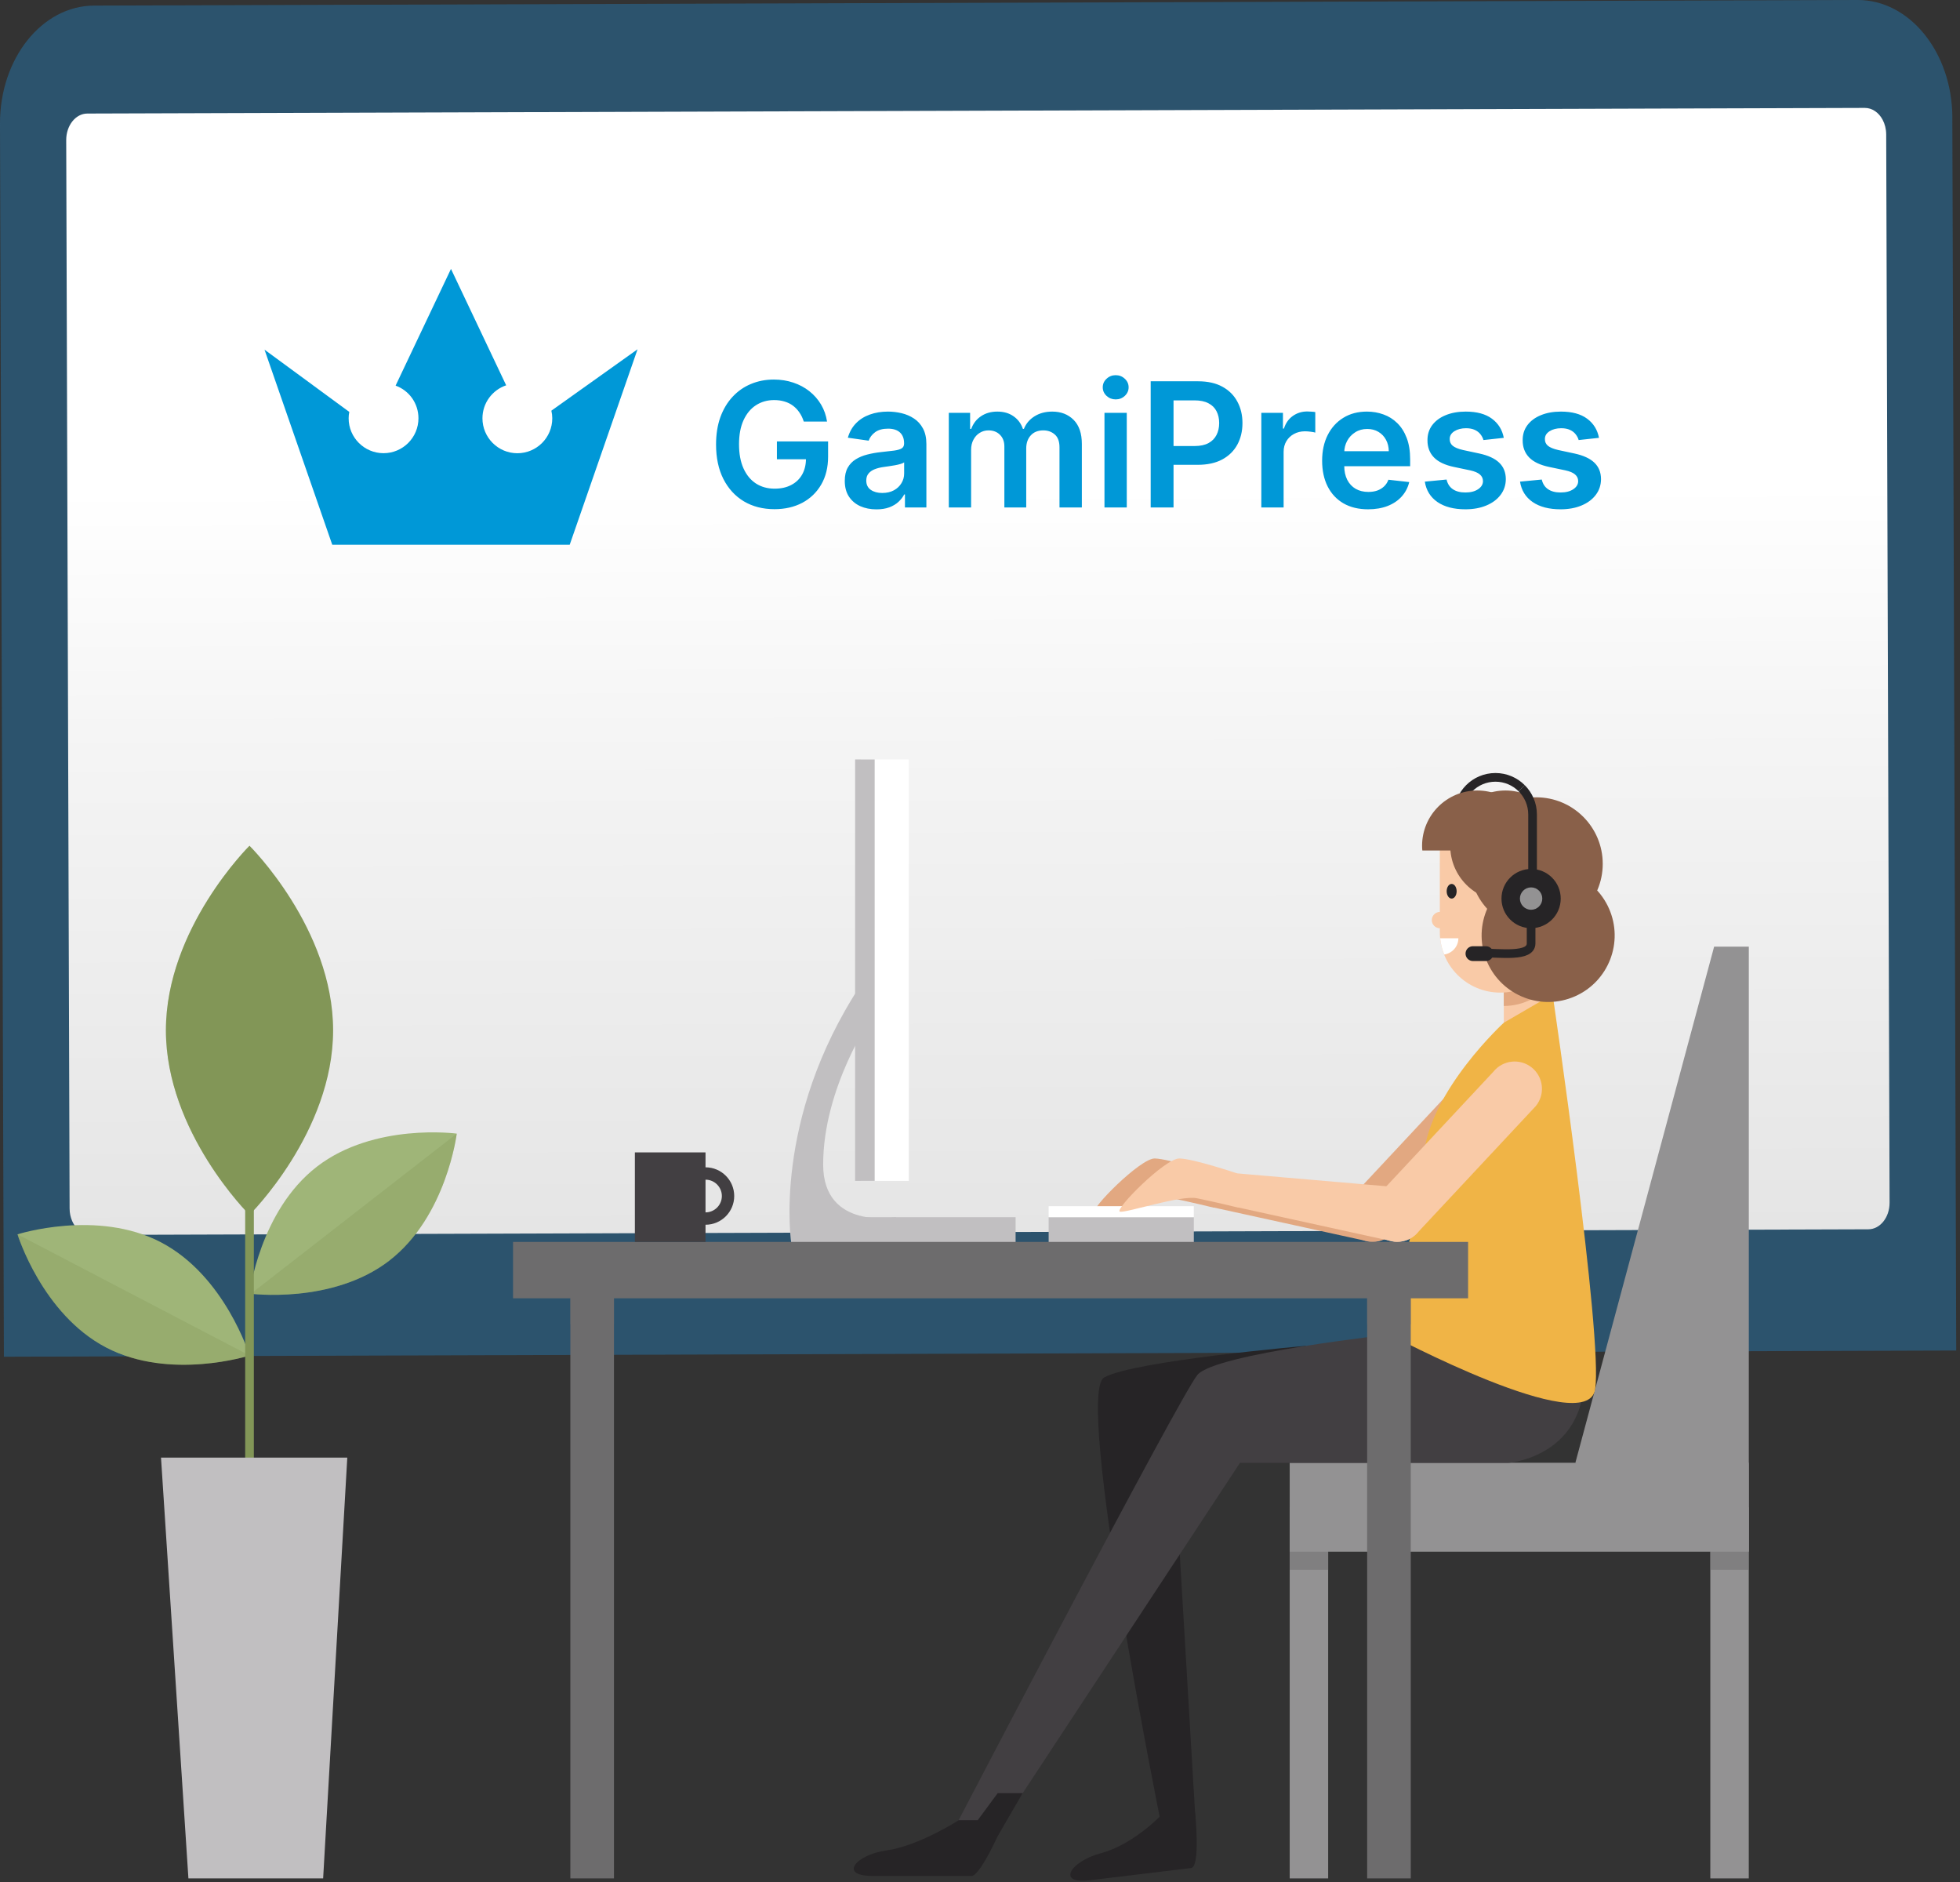 <?xml version="1.0" encoding="UTF-8"?> <svg xmlns="http://www.w3.org/2000/svg" width="452" height="434" viewBox="0 0 452 434" fill="none"><rect x="0" y="0" width="452" height="434" fill="#333333" stroke="none"/><g clip-path="url(#clip0_2100_232)"><path opacity="0.93" d="M450.23 27.09L451.13 311.38L0.9 312.81L0 28.52C-0.05 13.52 9.67 1.33 21.69 1.29L428.37 9.86444e-05C440.4 -0.04 450.19 12.09 450.24 27.09H450.23Z" fill="#2C5672"></path><path d="M434.98 30.98L435.76 277.29C435.77 280.67 433.59 283.42 430.87 283.43L20.97 284.73C19.95 284.73 18.99 284.34 18.2 283.67C16.91 282.57 16.05 280.72 16.05 278.62L15.27 32.31C15.26 28.93 17.44 26.18 20.15 26.18L430.05 24.88C431.76 24.88 433.27 25.95 434.15 27.6C434.67 28.57 434.97 29.73 434.98 30.98Z" fill="url(#paint0_linear_2100_232)"></path><path fill-rule="evenodd" clip-rule="evenodd" d="M131.39 125.59H76.62L61 80.62L80.55 94.97C80.45 95.47 80.4 95.95 80.4 96.44C80.4 100.88 84.01 104.49 88.45 104.49C92.89 104.49 96.5 100.88 96.5 96.44C96.5 92.98 94.34 90.03 91.23 88.91L104 62L116.73 88.84C113.53 89.92 111.26 92.93 111.26 96.45C111.26 100.89 114.87 104.5 119.31 104.5C123.75 104.5 127.36 100.89 127.36 96.45C127.36 95.86 127.29 95.27 127.15 94.69L147.03 80.53L131.38 125.6L131.39 125.59Z" fill="#0098D7"></path><path d="M37.12 286.43C51.9 294.15 57.55 312.53 57.55 312.53C57.55 312.53 39.24 318.4 24.47 310.68C9.69 302.96 4.04 284.59 4.04 284.59C4.04 284.59 22.35 278.72 37.13 286.43H37.12Z" fill="#9FB578"></path><g style="mix-blend-mode:multiply" opacity="0.3"><path d="M24.46 310.68C39.22 318.38 57.5 312.54 57.54 312.53L4.03 284.59C4.03 284.59 9.68 302.97 24.46 310.68Z" fill="#829657"></path></g><path d="M89.79 290.65C76.59 300.83 57.54 298.26 57.54 298.26C57.54 298.26 59.88 279.18 73.08 268.99C86.28 258.8 105.33 261.37 105.33 261.37C105.33 261.37 102.99 280.45 89.79 290.64V290.65Z" fill="#9FB578"></path><g style="mix-blend-mode:multiply" opacity="0.3"><path d="M89.79 290.65C102.99 280.46 105.33 261.38 105.33 261.38L57.86 298.3C60.37 298.58 77.58 300.07 89.79 290.65Z" fill="#829657"></path></g><path d="M57.54 237.55V356.87" stroke="#829657" stroke-width="2" stroke-miterlimit="10"></path><path d="M37.13 336.07L43.45 433.09H74.52L80.09 336.07H37.13Z" fill="#C1BFC1"></path><path d="M76.821 237.55C76.821 261.05 57.541 280.1 57.541 280.1C57.541 280.1 38.261 261.05 38.261 237.55C38.261 214.05 57.541 195 57.541 195C57.541 195 76.821 214.05 76.821 237.55Z" fill="#829657"></path><g style="mix-blend-mode:multiply" opacity="0.3"><path d="M57.541 195C57.541 195 38.261 214.05 38.261 237.55C38.261 261.05 57.541 280.1 57.541 280.1V195Z" fill="#829657"></path></g><path d="M321.43 283.99C319.25 286.7 315.29 287.12 312.58 284.94C309.87 282.76 309.45 278.8 311.63 276.09L338.72 247.09C340.9 244.38 344.86 243.96 347.57 246.14C350.28 248.32 350.7 252.28 348.52 254.99L321.43 283.99Z" fill="#E2A881"></path><path d="M279.9 278.43C277 275.87 270.77 276.03 271.12 272.57C271.47 269.11 275.37 270.12 278.83 270.47L317.1 273.77C320.56 274.12 323.08 277.2 322.73 280.66C322.38 284.12 319.3 286.64 315.84 286.29L279.9 278.41V278.43Z" fill="#E2A881"></path><path d="M279.56 270.53C279.56 270.53 269.64 267.18 266.31 267.1C262.98 267.02 251.11 279.06 252.59 279.37C254.06 279.68 266.56 275.52 270.31 276.27C274.06 277.02 279.89 278.44 279.89 278.44L279.56 270.54V270.53Z" fill="#E2A881"></path><path d="M353.431 202.21C353.431 206.94 349.601 210.77 344.871 210.77C340.141 210.77 336.311 206.94 336.311 202.21V187.79C336.311 183.06 340.141 179.23 344.871 179.23C347.231 179.23 349.371 180.19 350.921 181.74" stroke="#262426" stroke-width="2" stroke-miterlimit="10"></path><path d="M356.01 210.76H348.8C347.695 210.76 346.8 211.656 346.8 212.76V238.25C346.8 239.355 347.695 240.25 348.8 240.25H356.01C357.114 240.25 358.01 239.355 358.01 238.25V212.76C358.01 211.656 357.114 210.76 356.01 210.76Z" fill="#F9CAA7"></path><path d="M301.19 310.3C301.19 310.3 261.46 313.75 254.63 317.59C247.8 321.43 267.59 419.68 267.59 419.68H275.7L271.43 347.52L301.19 310.29V310.3Z" fill="#262426"></path><path d="M356 210.76H348.79C347.69 210.76 346.79 211.66 346.79 212.76V231.94C351.39 231.94 355.46 229.7 358 226.26V212.76C358 211.66 357.1 210.76 356 210.76Z" fill="#E2A881"></path><path d="M403.29 337.26H297.42V357.76H403.29V337.26Z" fill="#939293"></path><path d="M363.3 337.26L395.3 218.26H403.3V357.76L363.3 337.26Z" fill="#939293"></path><path d="M306.29 347.51H297.42V433.09H306.29V347.51Z" fill="#939293"></path><path d="M403.29 347.51H394.42V433.09H403.29V347.51Z" fill="#939293"></path><g style="mix-blend-mode:multiply" opacity="0.5"><path d="M306.29 357.76H297.42V361.93H306.29V357.76Z" fill="#6D6C6D"></path></g><g style="mix-blend-mode:multiply" opacity="0.5"><path d="M403.29 357.76H394.42V361.93H403.29V357.76Z" fill="#6D6C6D"></path></g><path d="M275.31 280.64H241.83V286.84H275.31V280.64Z" fill="#C1BFC1"></path><path d="M234.21 280.64H198.5V286.84H234.21V280.64Z" fill="#C1BFC1"></path><path d="M201.08 234.43C201.08 234.43 189.83 250.69 189.83 268.51C189.83 283.74 206.58 280.63 206.58 280.63V286.83H182.5C182.5 286.83 177.92 258.33 198.5 227.09C200.89 229.48 201.08 234.42 201.08 234.42V234.43Z" fill="#C1BFC1"></path><path d="M209.58 175.1H198.5V272.27H209.58V175.1Z" fill="white"></path><path d="M201.71 175.1H197.2V272.27H201.71V175.1Z" fill="#C1BFC1"></path><path d="M275.31 278.1H241.83V280.64H275.31V278.1Z" fill="white"></path><path d="M364.091 307.61H321.181C321.181 307.61 280.191 312.09 276.141 317C272.081 321.91 221.061 419.69 221.061 419.69H231.731L285.951 337.28H347.861C347.861 337.28 370.921 335.57 364.091 307.61Z" fill="#423F42"></path><path d="M358.051 229.26L346.801 235.8C346.801 235.8 329.781 251.37 328.301 266.51C327.021 279.57 320.311 307.61 320.311 307.61C320.311 307.61 365.951 331.93 367.851 320.35C369.751 308.77 358.051 229.27 358.051 229.27V229.26Z" fill="#F0B446"></path><path d="M325.34 296.59H315.28V433.09H325.34V296.59Z" fill="#6D6C6D"></path><g style="mix-blend-mode:multiply" opacity="0.5"><path d="M325.34 299.34H315.28V305.34H325.34V299.34Z" fill="#6D6C6D"></path></g><path d="M141.59 296.59H131.53V433.09H141.59V296.59Z" fill="#6D6C6D"></path><g style="mix-blend-mode:multiply" opacity="0.5"><path d="M141.59 299.34H131.53V305.34H141.59V299.34Z" fill="#6D6C6D"></path></g><path d="M338.561 286.34H118.311V299.34H338.561V286.34Z" fill="#6D6C6D"></path><path d="M231.73 419.69C231.73 419.69 226.3 432.52 224.05 432.52H201.18C193.31 432.52 197.37 427.63 204.43 426.64C211.89 425.6 221.06 419.69 221.06 419.69H231.73Z" fill="#262426"></path><path d="M225.46 419.69L230.08 413.43H235.84L230.08 423.34L225.46 419.69Z" fill="#262426"></path><path d="M275.6 417.88C275.6 417.88 276.91 430.43 274.67 430.7C269.95 431.26 259.12 432.58 251.3 433.52C243.48 434.45 246.94 429.12 253.83 427.3C261.11 425.38 267.43 418.86 267.43 418.86L275.6 417.88Z" fill="#262426"></path><path d="M359.92 214.92C359.92 222.62 353.68 228.86 345.98 228.86C338.28 228.86 332.04 222.62 332.04 214.92V196.52C332.04 188.82 338.28 182.58 345.98 182.58C353.68 182.58 359.92 188.82 359.92 196.52V214.92Z" fill="#F9CAA7"></path><path d="M335.55 212.14C335.55 213.18 334.71 214.02 333.68 214.02H332.06C331.02 214.02 330.19 213.18 330.19 212.14C330.19 211.1 331.03 210.26 332.06 210.26H333.68C334.72 210.26 335.55 211.1 335.55 212.14Z" fill="#F9CAA7"></path><path d="M354.271 214.51C362.743 214.51 369.611 207.642 369.611 199.17C369.611 190.698 362.743 183.83 354.271 183.83C345.799 183.83 338.931 190.698 338.931 199.17C338.931 207.642 345.799 214.51 354.271 214.51Z" fill="#896049"></path><path d="M363.206 229.716C370.959 226.3 374.475 217.246 371.059 209.493C367.642 201.74 358.588 198.225 350.835 201.641C343.083 205.057 339.567 214.111 342.983 221.864C346.399 229.617 355.454 233.132 363.206 229.716Z" fill="#896049"></path><path d="M347.18 207.74C354.217 207.74 359.92 202.036 359.92 195C359.92 187.964 354.217 182.26 347.18 182.26C340.144 182.26 334.44 187.964 334.44 195C334.44 202.036 340.144 207.74 347.18 207.74Z" fill="#896049"></path><path d="M351.41 196.1V201.87C352.69 199.89 353.43 197.53 353.43 195C353.43 187.96 347.73 182.26 340.69 182.26C333.65 182.26 327.95 187.96 327.95 195C327.95 195.37 327.97 195.74 328.01 196.1H351.41Z" fill="#896049"></path><path d="M350.92 181.74C352.47 183.29 353.43 185.43 353.43 187.79V202.21" stroke="#262426" stroke-width="2" stroke-miterlimit="10"></path><path d="M335.92 205.49C335.92 206.42 335.41 207.18 334.77 207.18C334.13 207.18 333.62 206.42 333.62 205.49C333.62 204.56 334.13 203.8 334.77 203.8C335.41 203.8 335.92 204.56 335.92 205.49Z" fill="#262426"></path><path d="M332.12 216.33C332.25 217.65 332.57 218.9 333.05 220.08C334.9 219.8 336.32 218.23 336.32 216.33H332.12Z" fill="white"></path><path d="M327.111 283.99C324.931 286.7 320.971 287.12 318.261 284.94C315.551 282.76 315.131 278.8 317.311 276.09L344.401 247.09C346.581 244.38 350.541 243.96 353.251 246.14C355.961 248.32 356.381 252.28 354.201 254.99L327.111 283.99Z" fill="#F9CAA7"></path><path d="M285.59 278.43C282.69 275.87 276.46 276.03 276.81 272.57C277.16 269.11 281.06 270.12 284.52 270.47L322.79 273.77C326.25 274.12 328.77 277.2 328.42 280.66C328.07 284.12 324.99 286.64 321.53 286.29L285.59 278.41V278.43Z" fill="#F9CAA7"></path><path d="M285.25 270.53C285.25 270.53 275.33 267.18 272 267.1C268.67 267.02 256.8 279.06 258.28 279.37C259.75 279.68 272.25 275.52 276 276.27C279.75 277.02 285.58 278.44 285.58 278.44L285.25 270.54V270.53Z" fill="#F9CAA7"></path><path d="M353.09 207.18V217.51C353.09 220.78 346.05 219.7 341.07 219.7" stroke="#262426" stroke-width="2" stroke-miterlimit="10"></path><path d="M353.091 214.01C356.863 214.01 359.921 210.952 359.921 207.18C359.921 203.408 356.863 200.35 353.091 200.35C349.319 200.35 346.261 203.408 346.261 207.18C346.261 210.952 349.319 214.01 353.091 214.01Z" fill="#262426"></path><path d="M353.091 209.76C354.516 209.76 355.671 208.605 355.671 207.18C355.671 205.755 354.516 204.6 353.091 204.6C351.666 204.6 350.511 205.755 350.511 207.18C350.511 208.605 351.666 209.76 353.091 209.76Z" fill="#939293"></path><path d="M344.381 219.87C344.381 220.82 343.611 221.58 342.671 221.58H339.681C338.731 221.58 337.971 220.81 337.971 219.87C337.971 218.92 338.741 218.16 339.681 218.16H342.671C343.621 218.16 344.381 218.93 344.381 219.87Z" fill="#262426"></path><path d="M162.7 265.7H146.41V286.34H162.7V265.7Z" fill="#423F42"></path><path d="M162.7 269.14C159.04 269.14 156.08 272.11 156.08 275.76C156.08 279.41 159.05 282.38 162.7 282.38C166.35 282.38 169.32 279.41 169.32 275.76C169.32 272.11 166.35 269.14 162.7 269.14ZM162.7 279.53C160.62 279.53 158.93 277.84 158.93 275.76C158.93 273.68 160.62 271.99 162.7 271.99C164.78 271.99 166.47 273.68 166.47 275.76C166.47 277.84 164.78 279.53 162.7 279.53Z" fill="#423F42"></path><path d="M185.358 97.199C185.121 96.432 184.795 95.745 184.378 95.139C183.971 94.524 183.478 93.998 182.901 93.562C182.332 93.127 181.679 92.8 180.94 92.582C180.202 92.355 179.397 92.242 178.526 92.242C176.963 92.242 175.571 92.635 174.349 93.421C173.128 94.206 172.167 95.362 171.466 96.886C170.775 98.401 170.429 100.248 170.429 102.426C170.429 104.623 170.775 106.484 171.466 108.009C172.157 109.533 173.118 110.693 174.349 111.489C175.58 112.275 177.01 112.668 178.639 112.668C180.116 112.668 181.395 112.384 182.474 111.815C183.563 111.247 184.402 110.442 184.989 109.401C185.576 108.349 185.869 107.118 185.869 105.707L187.062 105.892H179.165V101.773H190.969V105.267C190.969 107.758 190.438 109.912 189.378 111.73C188.317 113.548 186.859 114.95 185.003 115.935C183.147 116.91 181.016 117.398 178.611 117.398C175.931 117.398 173.578 116.796 171.551 115.594C169.534 114.382 167.957 112.663 166.821 110.438C165.694 108.203 165.131 105.551 165.131 102.483C165.131 100.134 165.462 98.037 166.125 96.19C166.797 94.344 167.735 92.776 168.938 91.489C170.14 90.191 171.551 89.206 173.17 88.534C174.79 87.852 176.551 87.511 178.455 87.511C180.064 87.511 181.565 87.748 182.957 88.222C184.349 88.686 185.585 89.349 186.665 90.21C187.754 91.072 188.649 92.095 189.349 93.278C190.05 94.462 190.509 95.769 190.727 97.199H185.358ZM202.116 117.44C200.733 117.44 199.488 117.194 198.38 116.702C197.281 116.2 196.41 115.461 195.766 114.486C195.132 113.51 194.815 112.308 194.815 110.878C194.815 109.647 195.042 108.629 195.496 107.824C195.951 107.019 196.571 106.375 197.357 105.892C198.143 105.409 199.029 105.045 200.013 104.798C201.008 104.543 202.035 104.358 203.096 104.244C204.374 104.112 205.411 103.993 206.207 103.889C207.002 103.776 207.58 103.605 207.94 103.378C208.309 103.141 208.494 102.777 208.494 102.284V102.199C208.494 101.129 208.176 100.3 207.542 99.713C206.907 99.126 205.994 98.832 204.8 98.832C203.541 98.832 202.542 99.107 201.803 99.656C201.074 100.205 200.582 100.854 200.326 101.602L195.525 100.92C195.904 99.595 196.529 98.487 197.4 97.597C198.271 96.697 199.336 96.025 200.596 95.579C201.855 95.125 203.247 94.898 204.772 94.898C205.823 94.898 206.87 95.021 207.911 95.267C208.953 95.513 209.905 95.921 210.766 96.489C211.628 97.047 212.319 97.81 212.84 98.776C213.371 99.742 213.636 100.949 213.636 102.398V117H208.692V114.003H208.522C208.21 114.609 207.769 115.177 207.201 115.707C206.642 116.228 205.937 116.65 205.085 116.972C204.242 117.284 203.252 117.44 202.116 117.44ZM203.451 113.662C204.483 113.662 205.378 113.458 206.136 113.051C206.893 112.634 207.476 112.085 207.883 111.403C208.299 110.722 208.508 109.978 208.508 109.173V106.602C208.347 106.735 208.072 106.858 207.684 106.972C207.305 107.085 206.879 107.185 206.406 107.27C205.932 107.355 205.463 107.431 204.999 107.497C204.535 107.563 204.133 107.62 203.792 107.668C203.025 107.772 202.338 107.942 201.732 108.179C201.126 108.416 200.648 108.747 200.298 109.173C199.947 109.59 199.772 110.13 199.772 110.793C199.772 111.74 200.118 112.455 200.809 112.938C201.5 113.42 202.381 113.662 203.451 113.662ZM218.806 117V95.182H223.721V98.889H223.977C224.431 97.639 225.184 96.664 226.235 95.963C227.286 95.253 228.541 94.898 229.999 94.898C231.477 94.898 232.722 95.258 233.735 95.977C234.758 96.688 235.478 97.658 235.894 98.889H236.121C236.604 97.677 237.419 96.711 238.565 95.992C239.72 95.262 241.088 94.898 242.67 94.898C244.677 94.898 246.316 95.532 247.585 96.801C248.853 98.07 249.488 99.921 249.488 102.355V117H244.332V103.151C244.332 101.796 243.972 100.807 243.252 100.182C242.532 99.547 241.652 99.23 240.61 99.23C239.37 99.23 238.399 99.618 237.698 100.395C237.007 101.162 236.661 102.161 236.661 103.392V117H231.619V102.938C231.619 101.811 231.278 100.911 230.596 100.239C229.924 99.566 229.043 99.23 227.954 99.23C227.215 99.23 226.543 99.419 225.937 99.798C225.331 100.168 224.848 100.693 224.488 101.375C224.128 102.047 223.948 102.833 223.948 103.733V117H218.806ZM254.705 117V95.182H259.847V117H254.705ZM257.29 92.085C256.475 92.085 255.775 91.815 255.188 91.276C254.6 90.726 254.307 90.068 254.307 89.301C254.307 88.525 254.6 87.867 255.188 87.327C255.775 86.778 256.475 86.503 257.29 86.503C258.114 86.503 258.814 86.778 259.392 87.327C259.979 87.867 260.273 88.525 260.273 89.301C260.273 90.068 259.979 90.726 259.392 91.276C258.814 91.815 258.114 92.085 257.29 92.085ZM265.362 117V87.909H276.271C278.505 87.909 280.38 88.326 281.896 89.159C283.42 89.992 284.571 91.138 285.347 92.597C286.133 94.046 286.526 95.693 286.526 97.54C286.526 99.405 286.133 101.062 285.347 102.511C284.561 103.96 283.401 105.101 281.867 105.935C280.333 106.759 278.444 107.17 276.2 107.17H268.969V102.838H275.489C276.796 102.838 277.866 102.611 278.7 102.156C279.533 101.702 280.148 101.077 280.546 100.281C280.953 99.486 281.157 98.572 281.157 97.54C281.157 96.508 280.953 95.599 280.546 94.812C280.148 94.026 279.528 93.416 278.685 92.98C277.852 92.535 276.777 92.312 275.461 92.312H270.631V117H265.362ZM290.876 117V95.182H295.862V98.818H296.089C296.487 97.559 297.169 96.588 298.135 95.906C299.11 95.215 300.223 94.869 301.473 94.869C301.757 94.869 302.074 94.883 302.425 94.912C302.785 94.931 303.083 94.964 303.32 95.011V99.742C303.102 99.666 302.756 99.599 302.283 99.543C301.819 99.476 301.369 99.443 300.933 99.443C299.996 99.443 299.153 99.647 298.405 100.054C297.666 100.452 297.084 101.006 296.658 101.716C296.232 102.426 296.018 103.245 296.018 104.173V117H290.876ZM315.496 117.426C313.309 117.426 311.42 116.972 309.829 116.062C308.247 115.144 307.031 113.847 306.178 112.17C305.326 110.485 304.9 108.501 304.9 106.219C304.9 103.974 305.326 102.005 306.178 100.31C307.04 98.605 308.243 97.279 309.786 96.332C311.33 95.376 313.143 94.898 315.227 94.898C316.571 94.898 317.84 95.115 319.033 95.551C320.236 95.977 321.297 96.64 322.215 97.54C323.143 98.439 323.872 99.585 324.403 100.977C324.933 102.36 325.198 104.008 325.198 105.92V107.497H307.315V104.031H320.269C320.26 103.046 320.047 102.17 319.63 101.403C319.213 100.627 318.631 100.016 317.883 99.571C317.144 99.126 316.282 98.903 315.298 98.903C314.246 98.903 313.323 99.159 312.528 99.671C311.732 100.172 311.112 100.835 310.667 101.659C310.231 102.473 310.009 103.368 309.999 104.344V107.369C309.999 108.638 310.231 109.727 310.695 110.636C311.159 111.536 311.808 112.227 312.641 112.71C313.475 113.184 314.45 113.42 315.567 113.42C316.316 113.42 316.993 113.316 317.599 113.108C318.205 112.89 318.73 112.573 319.175 112.156C319.621 111.74 319.957 111.223 320.184 110.608L324.985 111.148C324.682 112.417 324.104 113.525 323.252 114.472C322.409 115.409 321.33 116.138 320.013 116.659C318.697 117.17 317.192 117.426 315.496 117.426ZM346.793 100.949L342.105 101.46C341.973 100.987 341.741 100.542 341.409 100.125C341.087 99.708 340.652 99.372 340.102 99.117C339.553 98.861 338.881 98.733 338.085 98.733C337.015 98.733 336.116 98.965 335.386 99.429C334.667 99.893 334.312 100.494 334.321 101.233C334.312 101.867 334.544 102.384 335.017 102.781C335.5 103.179 336.295 103.506 337.403 103.761L341.125 104.557C343.189 105.002 344.723 105.707 345.727 106.673C346.741 107.639 347.252 108.903 347.261 110.466C347.252 111.839 346.849 113.051 346.054 114.102C345.268 115.144 344.174 115.958 342.773 116.545C341.371 117.133 339.761 117.426 337.943 117.426C335.273 117.426 333.123 116.867 331.494 115.75C329.866 114.623 328.895 113.056 328.582 111.048L333.597 110.565C333.824 111.55 334.307 112.294 335.045 112.795C335.784 113.297 336.745 113.548 337.929 113.548C339.151 113.548 340.131 113.297 340.869 112.795C341.617 112.294 341.991 111.673 341.991 110.935C341.991 110.31 341.75 109.794 341.267 109.386C340.794 108.979 340.055 108.667 339.051 108.449L335.33 107.668C333.237 107.232 331.688 106.498 330.685 105.466C329.681 104.424 329.184 103.108 329.193 101.517C329.184 100.172 329.548 99.008 330.287 98.023C331.035 97.028 332.072 96.261 333.398 95.722C334.733 95.172 336.272 94.898 338.014 94.898C340.571 94.898 342.583 95.442 344.051 96.531C345.528 97.62 346.442 99.093 346.793 100.949ZM368.746 100.949L364.058 101.46C363.926 100.987 363.694 100.542 363.362 100.125C363.04 99.708 362.605 99.372 362.055 99.117C361.506 98.861 360.834 98.733 360.038 98.733C358.968 98.733 358.069 98.965 357.339 99.429C356.62 99.893 356.265 100.494 356.274 101.233C356.265 101.867 356.497 102.384 356.97 102.781C357.453 103.179 358.249 103.506 359.357 103.761L363.078 104.557C365.143 105.002 366.677 105.707 367.68 106.673C368.694 107.639 369.205 108.903 369.214 110.466C369.205 111.839 368.803 113.051 368.007 114.102C367.221 115.144 366.127 115.958 364.726 116.545C363.324 117.133 361.714 117.426 359.896 117.426C357.226 117.426 355.076 116.867 353.447 115.75C351.819 114.623 350.848 113.056 350.536 111.048L355.55 110.565C355.777 111.55 356.26 112.294 356.999 112.795C357.737 113.297 358.698 113.548 359.882 113.548C361.104 113.548 362.084 113.297 362.822 112.795C363.571 112.294 363.945 111.673 363.945 110.935C363.945 110.31 363.703 109.794 363.22 109.386C362.747 108.979 362.008 108.667 361.004 108.449L357.283 107.668C355.19 107.232 353.642 106.498 352.638 105.466C351.634 104.424 351.137 103.108 351.146 101.517C351.137 100.172 351.501 99.008 352.24 98.023C352.988 97.028 354.025 96.261 355.351 95.722C356.686 95.172 358.225 94.898 359.967 94.898C362.524 94.898 364.536 95.442 366.004 96.531C367.482 97.62 368.395 99.093 368.746 100.949Z" fill="#0098D7"></path></g><defs><linearGradient id="paint0_linear_2100_232" x1="226.503" y1="468.834" x2="225.372" y2="108.724" gradientUnits="userSpaceOnUse"><stop stop-color="#D2D2D2"></stop><stop offset="0.31" stop-color="#DBDBDB"></stop><stop offset="0.82" stop-color="#F4F4F4"></stop><stop offset="0.99" stop-color="white"></stop></linearGradient><clipPath id="clip0_2100_232"><rect width="451.13" height="433.62" fill="white"></rect></clipPath></defs></svg> 